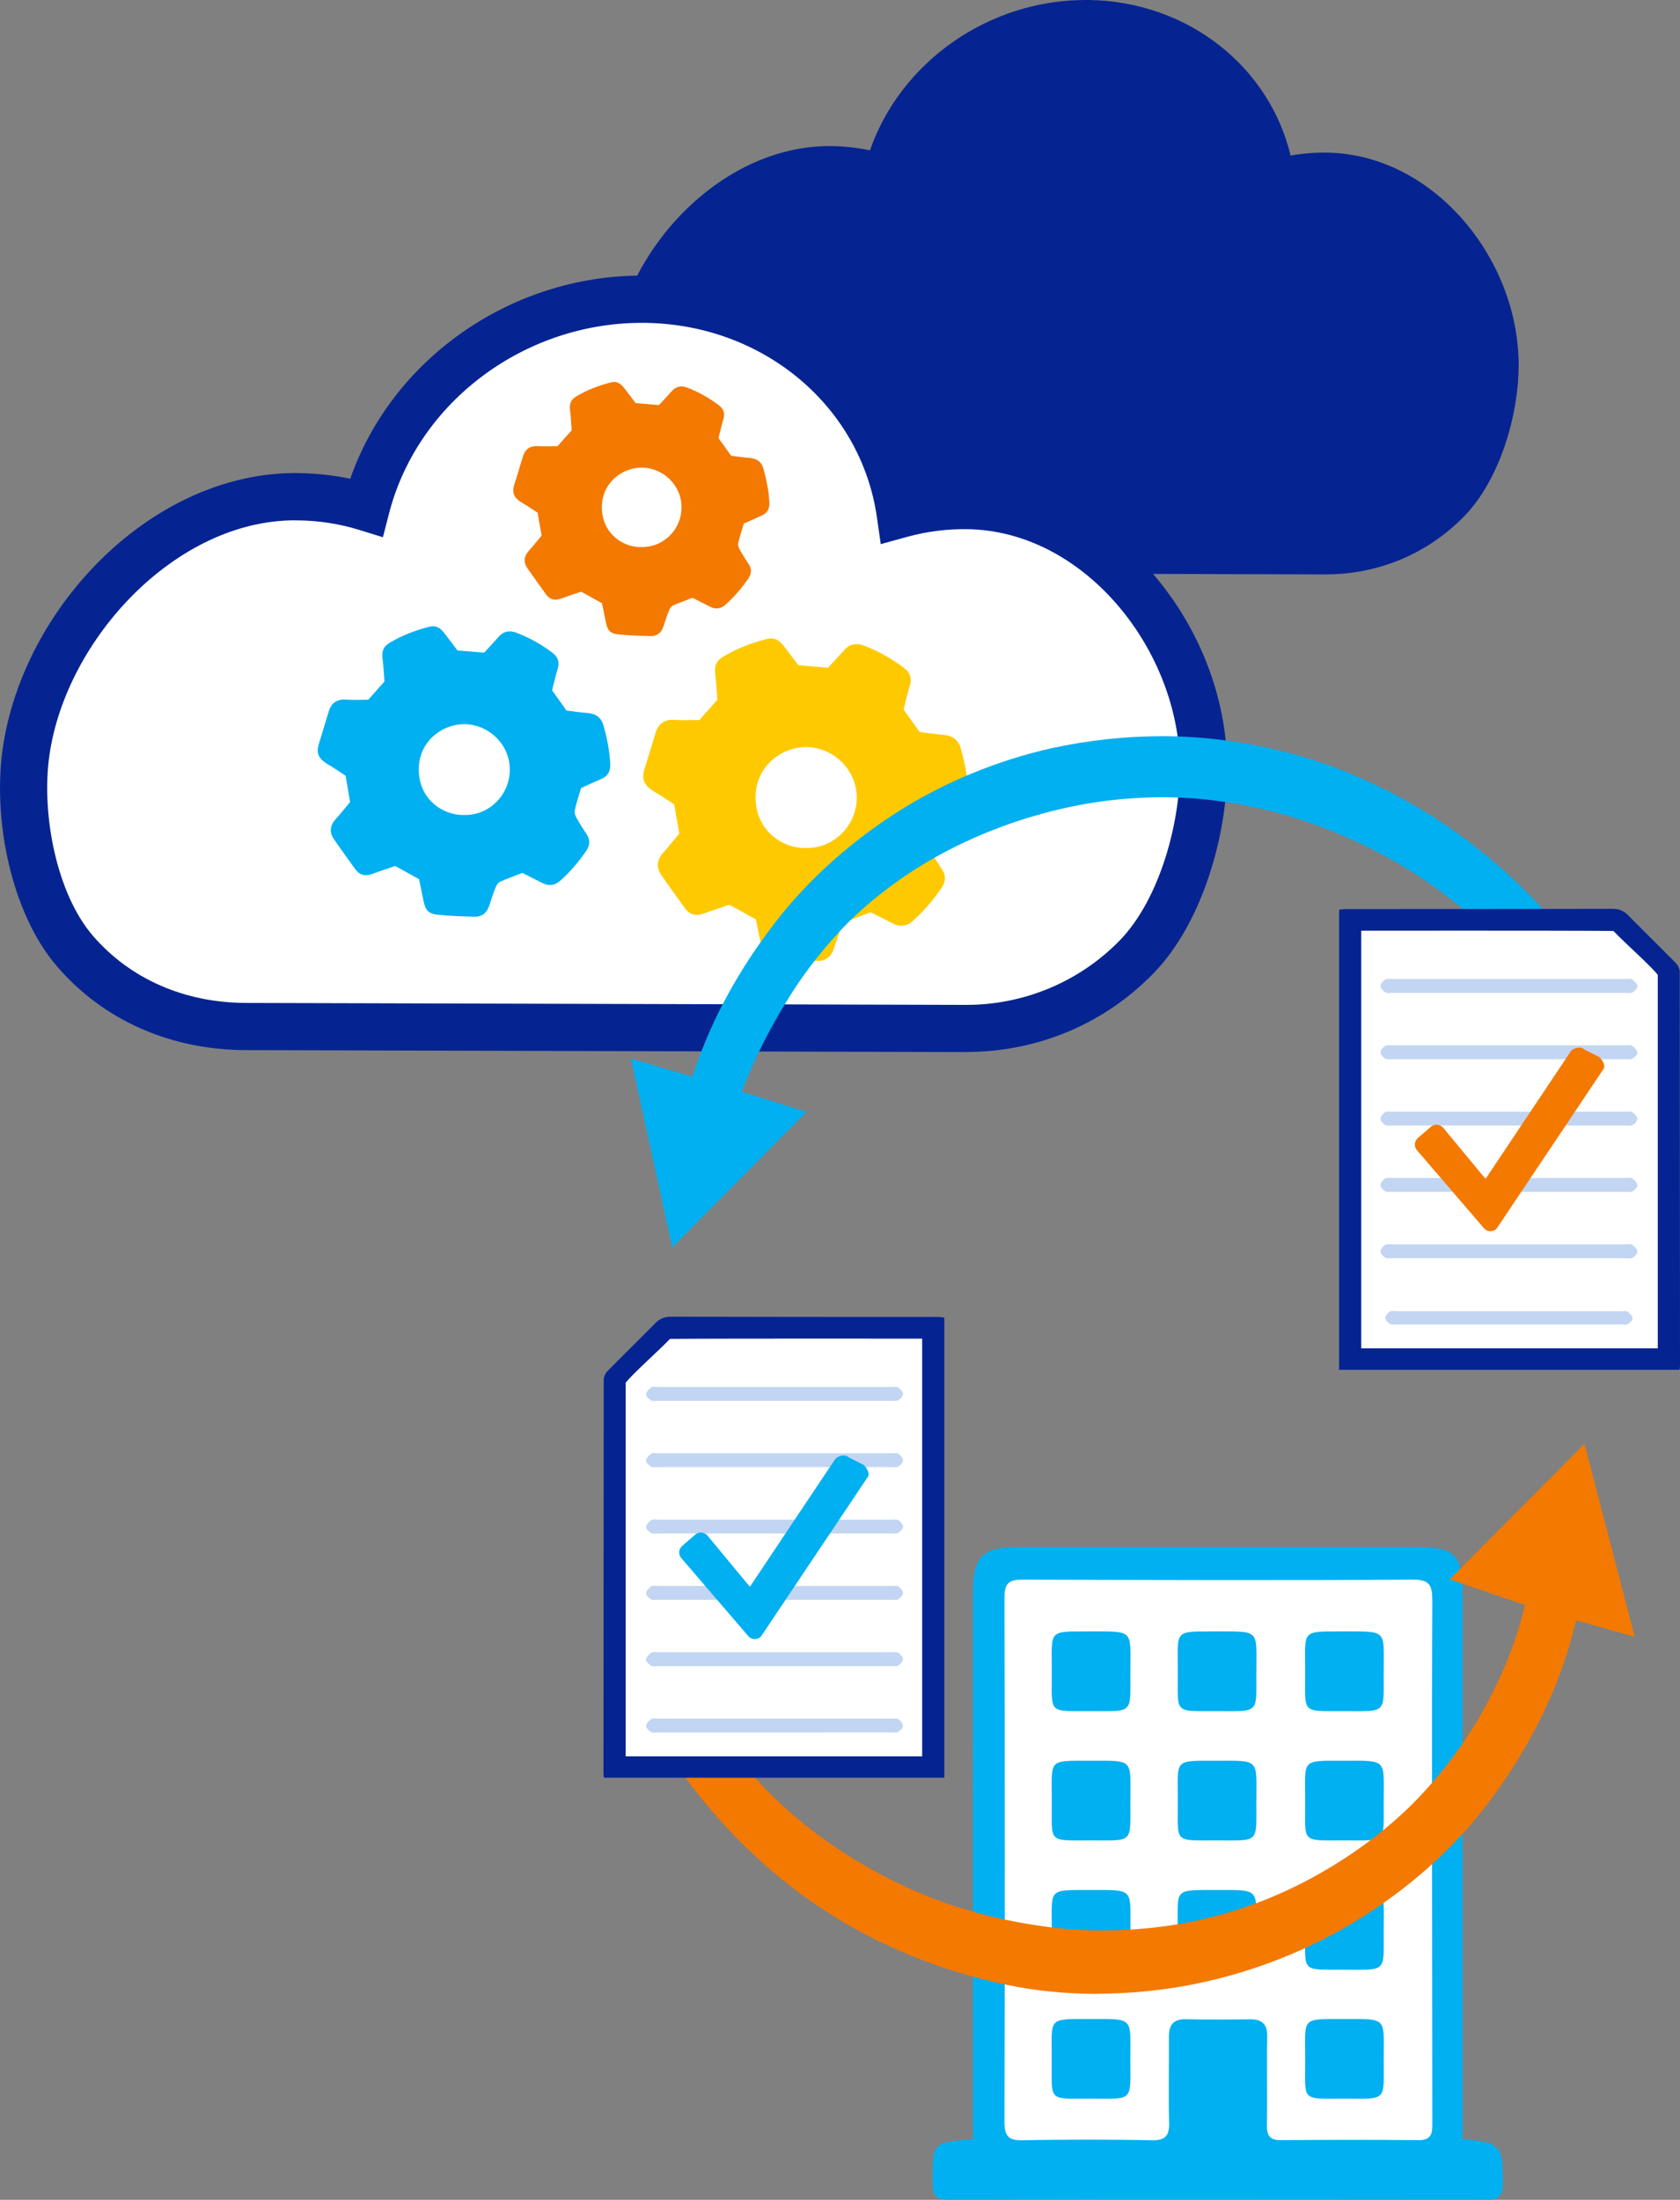 <svg xmlns="http://www.w3.org/2000/svg" id="b" viewBox="0 0 275 360"><rect x="0" y="0" width="275" height="360" fill="#808080" stroke="none"/><defs><style>.d{fill:#f37900;}.e{fill:#fff;}.f{fill:#ffc900;}.g{fill:#062491;}.h{fill:#00b0f0;}.i{fill:#c2d5f2;}</style></defs><g id="c"><path class="g" d="M248.56,58.62c-.53-16.97-14.3-33.41-31.36-33.64-1.99-.03-3.97.13-5.94.47C207.74,10.81,194.38.29,178.37,0c-.22,0-.45,0-.67,0-15.89,0-30.24,10.11-35.3,24.6-2.04-.43-4.13-.66-6.25-.69-17.53-.24-33.28,16.03-35.8,33.22-1.28,8.77,1.05,20.1,6.57,26.51,5.6,6.5,13.71,10.09,22.84,10.12l87.14.24h.09c8.67,0,16.73-3.39,22.72-9.55,5.98-6.16,9.13-17.25,8.87-25.83Z"></path><path class="g" d="M158.13,172.17h-.12l-117.79-.32c-12.34-.04-23.3-4.89-30.87-13.68C1.88,149.51-1.27,134.19.47,122.33c3.41-23.24,24.71-45.23,48.4-44.91,2.87.04,5.7.35,8.46.93,6.84-19.58,26.23-33.25,47.72-33.25.3,0,.6,0,.9,0h0c21.64.38,39.71,14.61,44.47,34.4,2.65-.47,5.34-.68,8.03-.64,23.06.31,41.68,22.54,42.39,45.47.36,11.6-3.9,26.6-11.99,34.92-8.1,8.33-19,12.91-30.71,12.91Z"></path><path class="e" d="M48.28,85.15c-19.43,0-37.38,19.3-40.17,38.31-1.41,9.6,1.11,22.74,7.09,29.67,6.08,7.06,14.98,10.97,25.04,11l117.79.32c9.46.05,18.63-3.73,25.28-10.57,6.62-6.81,10.1-19.8,9.81-29.29-.58-18.79-15.86-37.73-34.78-37.99-3.34-.05-6.68.38-9.93,1.28l-4.24,1.17-.62-4.35c-2.58-18.12-18.45-31.52-37.74-31.86h0c-19.6-.34-37.36,12.75-42.12,31.16l-1.01,3.92-3.87-1.2c-3.21-.99-6.58-1.52-10.03-1.56-.16,0-.33,0-.49,0Z"></path><path class="f" d="M157.32,122.66c-.44-1.65-1.46-2.31-3.07-2.43-1.24-.09-2.48-.29-3.71-.44-.87-1.22-1.73-2.42-2.63-3.67.33-1.29.62-2.62,1.02-3.92.37-1.2.05-2.12-.92-2.86-2-1.54-4.19-2.76-6.54-3.67-1.2-.47-2.34-.34-3.27.71-.9,1.02-1.85,2.01-2.66,2.89-1.78-.15-3.25-.27-4.85-.4-.78-1.03-1.59-2.13-2.43-3.2-.67-.86-1.51-1.42-2.66-1.12-2.49.64-4.89,1.53-7.11,2.85-1.33.79-1.6,1.58-1.39,3.17.17,1.35.22,2.71.32,3.94-1.07,1.21-2.01,2.28-2.93,3.32-1.39,0-2.71.07-4.01-.02-1.61-.11-2.66.53-3.14,2.03-.61,1.89-1.13,3.81-1.75,5.7-.62,1.89-.37,2.95,1.8,4.19,1.03.59,2.01,1.29,2.97,1.91.28,1.61.54,3.12.83,4.78h0c-.89,1.06-1.7,2.09-2.58,3.06-1.07,1.17-1.26,2.41-.36,3.72,1.26,1.83,2.57,3.62,3.86,5.42.82,1.14,1.89,1.34,3.17.86,1.38-.52,2.79-.97,4.12-1.42,1.48.82,2.87,1.59,4.33,2.39.27,1.31.53,2.65.81,3.98.35,1.68.88,2.31,2.59,2.48,2.2.23,4.43.29,6.65.35,1.44.04,2.33-.74,2.75-2.11.34-1.09.7-2.17,1.12-3.23.16-.39.45-.86.8-1.02,1.29-.58,2.63-1.05,4.07-1.61,1.17.59,2.39,1.2,3.6,1.83,1.21.62,2.29.49,3.31-.42,1.79-1.61,3.35-3.42,4.7-5.41.68-1,.76-1.98.06-3.02-.63-.95-1.25-1.91-1.8-2.91-.23-.42-.46-.99-.36-1.41.3-1.38.76-2.72,1.15-4.07,1.27-.57,2.45-1.13,3.66-1.65,1.2-.52,1.71-1.4,1.66-2.7-.1-2.35-.57-4.62-1.18-6.88ZM131.96,138.77c-3.58.15-8.24-2.6-8.28-8.23-.03-5.14,4.25-8.28,8.25-8.28,4.39,0,8.31,3.61,8.31,8.25,0,4.78-3.96,8.38-8.28,8.26Z"></path><path class="h" d="M98.83,118.86c-.4-1.49-1.32-2.08-2.76-2.19-1.12-.08-2.23-.26-3.34-.39-.79-1.1-1.56-2.18-2.36-3.31.3-1.16.56-2.36.92-3.53.33-1.08.04-1.91-.82-2.58-1.8-1.39-3.78-2.48-5.89-3.3-1.08-.42-2.11-.31-2.94.64-.81.92-1.66,1.81-2.39,2.61-1.6-.13-2.93-.24-4.36-.36-.7-.93-1.44-1.91-2.19-2.88-.6-.78-1.36-1.28-2.4-1.01-2.24.58-4.4,1.38-6.4,2.56-1.2.71-1.44,1.42-1.26,2.86.15,1.21.2,2.44.29,3.54-.96,1.09-1.81,2.05-2.64,2.99-1.25,0-2.44.07-3.61-.02-1.45-.1-2.39.48-2.83,1.83-.55,1.7-1.02,3.43-1.57,5.13-.56,1.71-.33,2.65,1.62,3.78.93.54,1.81,1.16,2.67,1.72.25,1.45.49,2.81.74,4.3h0c-.8.96-1.53,1.89-2.32,2.75-.97,1.06-1.14,2.17-.32,3.35,1.13,1.64,2.31,3.26,3.47,4.88.74,1.03,1.7,1.21,2.85.77,1.24-.46,2.51-.87,3.71-1.28,1.33.74,2.59,1.43,3.9,2.16.24,1.18.48,2.38.73,3.58.32,1.51.79,2.08,2.33,2.24,1.98.21,3.99.26,5.98.32,1.3.04,2.09-.67,2.48-1.9.3-.98.63-1.95,1.01-2.9.14-.35.4-.77.72-.92,1.16-.53,2.37-.95,3.66-1.45,1.05.53,2.15,1.08,3.24,1.64,1.09.56,2.06.44,2.98-.38,1.61-1.45,3.02-3.08,4.23-4.87.61-.9.68-1.78.06-2.72-.57-.85-1.12-1.72-1.62-2.62-.21-.38-.41-.89-.32-1.27.27-1.24.68-2.45,1.03-3.66,1.14-.52,2.21-1.02,3.29-1.48,1.08-.46,1.54-1.26,1.49-2.43-.09-2.11-.51-4.16-1.06-6.2ZM76,133.37c-3.23.13-7.42-2.34-7.45-7.41-.03-4.63,3.82-7.45,7.42-7.45,3.95,0,7.48,3.25,7.48,7.43,0,4.3-3.56,7.55-7.45,7.43Z"></path><path class="d" d="M125.02,76.84c-.35-1.3-1.15-1.82-2.42-1.91-.98-.07-1.96-.23-2.92-.35-.69-.96-1.36-1.91-2.07-2.89.26-1.01.49-2.06.8-3.09.29-.95.04-1.67-.72-2.26-1.58-1.21-3.3-2.17-5.15-2.89-.95-.37-1.85-.27-2.58.56-.71.81-1.45,1.59-2.09,2.28-1.4-.12-2.56-.21-3.82-.32-.62-.81-1.26-1.68-1.92-2.52-.53-.68-1.19-1.12-2.1-.88-1.96.51-3.85,1.21-5.6,2.24-1.05.62-1.26,1.24-1.1,2.5.14,1.06.18,2.13.25,3.1-.84.96-1.58,1.79-2.31,2.61-1.1,0-2.13.06-3.16-.01-1.26-.09-2.09.42-2.48,1.6-.48,1.49-.89,3-1.38,4.49-.49,1.49-.29,2.32,1.41,3.3.81.47,1.58,1.01,2.34,1.5.22,1.26.43,2.45.65,3.76h0c-.7.84-1.34,1.65-2.03,2.41-.85.93-.99,1.9-.28,2.93.99,1.44,2.02,2.85,3.04,4.27.65.9,1.49,1.05,2.5.68,1.09-.41,2.2-.76,3.25-1.12,1.17.65,2.26,1.25,3.41,1.89.21,1.03.42,2.09.64,3.14.28,1.32.7,1.82,2.04,1.96,1.74.18,3.49.23,5.24.28,1.13.03,1.83-.58,2.17-1.66.27-.86.55-1.71.89-2.54.12-.31.35-.68.63-.8,1.02-.46,2.07-.83,3.2-1.27.92.47,1.88.94,2.83,1.44.95.49,1.8.39,2.6-.33,1.41-1.27,2.64-2.69,3.71-4.26.54-.79.6-1.56.05-2.38-.5-.75-.98-1.51-1.42-2.29-.18-.33-.36-.78-.28-1.11.24-1.09.6-2.15.91-3.2,1-.45,1.93-.89,2.88-1.3.95-.41,1.35-1.1,1.31-2.12-.08-1.85-.45-3.64-.93-5.42ZM105.04,89.53c-2.82.12-6.49-2.04-6.52-6.49-.02-4.05,3.35-6.52,6.5-6.52,3.46,0,6.55,2.84,6.54,6.5,0,3.76-3.12,6.6-6.52,6.5Z"></path><path class="h" d="M159.26,350.07c-6.69.53-6.63.53-6.59,7.18,0,1.99.5,2.75,2.66,2.74,29.56-.07,59.13,0,88.69,0,1.41,0,2.05-1.09,1.98-2.74,0-6.08-.22-6.63-6.59-7.18,0-1.41,0-60.64,0-89.18,0-6.49-1.2-7.71-7.6-7.71-21.75,0-43.51,0-65.26,0-5.67,0-7.28,1.58-7.29,7.3-.02,28.63,0,88.27,0,89.59Z"></path><path class="e" d="M234.45,261.9c.02-2.58-.51-3.42-3.3-3.4-18.21.15-45.6.07-63.81,0-2.4,0-2.93.8-2.92,3.04.07,27.05.07,58.67,0,85.72,0,2.3.66,3.06,2.99,3,6.04-.14,15.07-.14,21.11,0,2.27.05,2.91-.78,2.85-2.9-.11-3.62,0-10.43-.03-14.06-.02-1.97.8-2.92,2.84-2.85,2.41.07,8.02.05,10.43.01,1.98-.03,2.87.81,2.82,2.85-.08,3.81.03,10.81-.04,14.62-.03,1.66.6,2.32,2.29,2.31,6.51-.06,16-.08,22.51,0,2.25.03,2.28-1.28,2.27-2.9-.02-13.57-.11-72.06,0-85.44ZM178.54,343.45c-7.18,0-6.34.51-6.38-6.45.03-6.91-.79-6.58,6.3-6.59,7.25-.01,6.56-.3,6.57,6.65,0,6.91.58,6.4-6.48,6.39ZM185.03,315.95c0,6.91.58,6.4-6.48,6.39-7.18-.01-6.34.51-6.38-6.45.03-6.91-.79-6.58,6.3-6.59,7.25-.01,6.56-.3,6.57,6.65ZM185.03,294.79c0,6.91.58,6.4-6.48,6.39-7.18,0-6.34.51-6.38-6.45.03-6.91-.79-6.58,6.3-6.59,7.25-.01,6.56-.3,6.57,6.65ZM185.03,273.63c0,6.91.58,6.4-6.48,6.39-7.18,0-6.34.51-6.38-6.45.03-6.91-.79-6.58,6.3-6.59,7.25,0,6.56-.3,6.57,6.65ZM199.16,322.34c-7.18-.01-6.34.51-6.38-6.45.03-6.91-.79-6.58,6.3-6.59,7.25-.01,6.56-.3,6.57,6.65,0,6.91.58,6.4-6.48,6.39ZM205.65,294.79c0,6.91.58,6.4-6.48,6.39-7.18,0-6.34.51-6.38-6.45.03-6.91-.79-6.58,6.3-6.59,7.25-.01,6.56-.3,6.57,6.65ZM205.65,273.63c0,6.91.58,6.4-6.48,6.39-7.18,0-6.34.51-6.38-6.45.03-6.91-.79-6.58,6.3-6.59,7.25,0,6.56-.3,6.57,6.65ZM220.02,343.45c-7.18,0-6.34.51-6.38-6.45.03-6.91-.79-6.58,6.3-6.59,7.25-.01,6.56-.3,6.57,6.65,0,6.91.58,6.4-6.48,6.39ZM226.5,315.95c0,6.91.58,6.4-6.48,6.39-7.18-.01-6.34.51-6.38-6.45.03-6.91-.79-6.58,6.3-6.59,7.25-.01,6.56-.3,6.57,6.65ZM226.5,294.79c0,6.91.58,6.4-6.48,6.39-7.18,0-6.34.51-6.38-6.45.03-6.91-.79-6.58,6.3-6.59,7.25-.01,6.56-.3,6.57,6.65ZM226.5,273.63c0,6.91.58,6.4-6.48,6.39-7.18,0-6.34.51-6.38-6.45.03-6.91-.79-6.58,6.3-6.59,7.25,0,6.56-.3,6.57,6.65Z"></path><path class="d" d="M179.62,326.3c-5.21,0-10.27-.51-15.04-1.53-4.76-1.01-9.37-2.38-13.72-4.05-4.44-1.7-8.67-3.73-12.58-6.03-4.07-2.4-7.88-5.09-11.34-7.99-3.63-3.06-6.98-6.37-9.98-9.84l-.07-.08c-1.48-1.7-2.89-3.43-4.18-5.15-1.3-1.73-2.53-3.51-3.66-5.27-1.14-1.78-2.21-3.61-3.18-5.43-.55-1.04-1.08-2.1-1.59-3.16-.66-1.27-1.32-2.61-1.94-3.95l-.83-1.82,1.46-.63-.26-.57,5.91-2.54.8,1.72c3.98,8.5,9.5,16.34,16.39,23.29,5.99,6.03,13.26,11.12,21.61,15.12,7.14,3.43,15.12,5.75,23.72,6.9,3.07.42,6.23.63,9.4.63,4.43,0,8.98-.41,13.52-1.23,6.84-1.3,13.46-3.59,19.66-6.83,6.3-3.3,11.96-7.34,16.84-12,.21-.2.94-.93.94-.93,4.23-4.35,7.83-9.07,10.68-13.97,3.46-5.96,5.97-12.11,7.46-18.29l-12.33-4.21,22.05-22.18,8.23,31.58-9.58-2.68-.26.96c-2.53,10.26-7.48,20.25-14.71,29.67-5.95,7.67-13.95,14.51-23.13,19.79-8.42,4.78-17.92,8.12-27.47,9.65l-.73.11c-4.02.6-8.09.91-12.09.91Z"></path><path class="h" d="M103.31,173.26l10.02,2.93.3-.86c2.84-8.51,7.37-16.79,13.44-24.6,5.33-6.85,12.09-12.91,20.07-18,7.52-4.75,16.15-8.3,24.97-10.28,6.02-1.31,12.11-1.97,18.13-1.97,3.39,0,6.74.22,9.96.64,7.68,1,14.9,2.94,21.46,5.76,6.66,2.85,12.8,6.37,18.23,10.46,5.36,4.01,10.19,8.5,14.35,13.35,3.63,4.22,6.77,8.8,9.31,13.61l.93,1.75-.06.03c.11.2,1.26,2.36,1.26,2.36l-1.44.74.24.46-5.58,2.87-.94-1.61c-2.07-3.55-4.42-7.01-7-10.29-2.6-3.3-5.53-6.46-8.71-9.4-3.02-2.8-6.36-5.41-9.93-7.76-3.46-2.28-7.21-4.33-11.15-6.1-3.96-1.8-8.2-3.31-12.61-4.48-4.03-1.07-8.29-1.8-12.66-2.17-1.85-.15-3.75-.23-5.66-.23-2.32,0-4.68.12-7.03.34-4.24.42-8.51,1.21-12.69,2.37-5.87,1.61-11.52,3.88-16.79,6.76-5.2,2.87-9.91,6.29-13.99,10.15l-.94.91c-3.51,3.59-6.59,7.43-9.13,11.41-3.37,5.27-6.14,10.73-8.26,16.24l10.59,3.31-20.55,20.75h0s-1.41,1.41-1.41,1.41l-6.76-30.86Z"></path><path class="g" d="M274.96,159.07h0c0-.51-.29-1.14-.65-1.47-2.54-2.6-5.16-5.13-7.71-7.73-.76-.81-1.56-1.14-2.65-1.14-14.58.04-29.16.04-43.73.04-.33,0-.69.07-1.02.11v75.29h55.73c.04-.29.07-.51.07-.73,0-9.78-.03-57.8-.04-64.37Z"></path><path class="e" d="M264.1,152.35c-9.52-.08-41.28-.04-41.28-.04v68.35h48.54v-61.12c-1.1-1.45-5.35-5.18-7.26-7.19Z"></path><path class="i" d="M239.76,184.19c-3.94,0-7.88,0-11.81,0-.4,0-.87.1-1.17-.07-.37-.21-.81-.67-.81-1.03,0-.37.41-.85.77-1.08.29-.18.77-.08,1.17-.08,8.02,0,30.19,0,38.22,0,.35,0,.79-.12,1.02.05.39.28.84.72.88,1.14.03.32-.46.8-.83,1.01-.31.17-.78.06-1.18.06-4.04,0-22.22,0-26.26,0h0Z"></path><path class="i" d="M239.76,173.33c-3.94,0-7.88,0-11.81,0-.4,0-.87.1-1.17-.07-.37-.21-.81-.67-.81-1.03,0-.37.41-.85.77-1.08.29-.18.77-.08,1.17-.08,8.02,0,30.19,0,38.22,0,.35,0,.79-.12,1.02.05.39.28.84.72.88,1.14.03.32-.46.8-.83,1.01-.31.17-.78.06-1.18.06-4.04,0-22.22,0-26.26,0h0Z"></path><path class="i" d="M239.76,162.48c-3.94,0-7.88,0-11.81,0-.4,0-.87.1-1.17-.07-.37-.21-.81-.67-.81-1.03,0-.37.41-.85.77-1.08.29-.18.77-.08,1.17-.08,8.02,0,30.19,0,38.22,0,.35,0,.79-.12,1.02.05.39.28.84.72.88,1.14.03.32-.46.8-.83,1.01-.31.17-.78.06-1.18.06-4.04,0-22.22,0-26.26,0h0Z"></path><path class="i" d="M240.04,216.75c-3.79,0-7.58,0-11.36,0-.38,0-.84.1-1.13-.07-.35-.2-.78-.65-.78-.99,0-.35.39-.82.74-1.04.28-.18.74-.07,1.13-.07,7.72,0,29.04,0,36.76,0,.34,0,.76-.11.99.05.37.27.81.69.85,1.09.03.3-.44.77-.8.97-.29.17-.75.06-1.13.06-3.88,0-21.37,0-25.26,0h0Z"></path><path class="i" d="M239.76,205.9c-3.94,0-7.88,0-11.81,0-.4,0-.87.1-1.17-.07-.37-.21-.81-.67-.81-1.03,0-.37.41-.85.77-1.08.29-.18.77-.08,1.17-.08,8.02,0,30.19,0,38.22,0,.35,0,.79-.12,1.02.05.39.28.84.72.88,1.14.03.32-.46.8-.83,1.01-.31.17-.78.06-1.18.06-4.04,0-22.22,0-26.26,0h0Z"></path><path class="i" d="M239.76,195.04c-3.94,0-7.88,0-11.81,0-.4,0-.87.1-1.17-.07-.37-.21-.81-.67-.81-1.03,0-.37.41-.85.77-1.08.29-.18.77-.08,1.17-.08,8.02,0,30.19,0,38.22,0,.35,0,.79-.12,1.02.05.39.28.84.72.88,1.14.03.32-.46.8-.83,1.01-.31.17-.78.06-1.18.06-4.04,0-22.22,0-26.26,0h0Z"></path><path class="d" d="M261.82,173l-2.48-1.25c-.56-.55-1.62-.31-2.18.24l-13.99,20.94-7-8.45c-.56-.56-1.49-.57-2.04,0l-2.11,1.82c-.56.56-.56,1.46,0,2.02l10.95,12.75c.56.56,1.46.56,2.01,0l17.39-25.97c.56-.56.02-1.52-.54-2.08Z"></path><path class="g" d="M98.82,225.82h0c0-.51.29-1.14.65-1.47,2.54-2.6,5.16-5.13,7.71-7.73.76-.81,1.56-1.14,2.65-1.14,14.58.04,29.16.04,43.73.04.33,0,.69.07,1.02.11v75.29h-55.73c-.04-.29-.07-.51-.07-.73,0-9.78.03-57.8.04-64.37Z"></path><path class="e" d="M102.41,226.3v61.12s48.54,0,48.54,0v-68.35s-31.75-.04-41.28.04c-1.91,2.01-6.16,5.74-7.26,7.19Z"></path><path class="i" d="M134.02,250.95c3.94,0,7.88,0,11.81,0,.4,0,.87.1,1.17-.07.37-.21.81-.67.81-1.03,0-.37-.41-.85-.77-1.08-.29-.18-.77-.08-1.17-.08-8.02,0-30.19,0-38.22,0-.35,0-.79-.12-1.02.05-.39.28-.84.72-.88,1.14-.03.32.46.8.83,1.01.31.17.78.06,1.18.06,4.04,0,22.22,0,26.26,0h0Z"></path><path class="i" d="M134.02,240.09c3.94,0,7.88,0,11.81,0,.4,0,.87.1,1.17-.07.37-.21.81-.67.81-1.03,0-.37-.41-.85-.77-1.08-.29-.18-.77-.08-1.17-.08-8.02,0-30.19,0-38.22,0-.35,0-.79-.12-1.02.05-.39.28-.84.72-.88,1.14-.03.32.46.8.83,1.01.31.17.78.06,1.18.06,4.04,0,22.22,0,26.26,0h0Z"></path><path class="i" d="M134.02,229.24c3.94,0,7.88,0,11.81,0,.4,0,.87.1,1.17-.07.37-.21.81-.67.81-1.03,0-.37-.41-.85-.77-1.08-.29-.18-.77-.08-1.17-.08-8.02,0-30.19,0-38.22,0-.35,0-.79-.12-1.02.05-.39.28-.84.72-.88,1.14-.03.32.46.8.83,1.01.31.17.78.06,1.18.06,4.04,0,22.22,0,26.26,0h0Z"></path><path class="i" d="M134.02,283.51c3.94,0,7.88,0,11.81,0,.4,0,.87.1,1.17-.07.37-.21.81-.67.81-1.03,0-.37-.41-.85-.77-1.08-.29-.18-.77-.08-1.17-.08-8.02,0-30.19,0-38.22,0-.35,0-.79-.12-1.02.05-.39.28-.84.72-.88,1.14-.03.32.46.8.83,1.01.31.17.78.06,1.18.06,4.04,0,22.22,0,26.26,0h0Z"></path><path class="i" d="M134.02,272.65c3.94,0,7.88,0,11.81,0,.4,0,.87.1,1.17-.07.37-.21.81-.67.81-1.03,0-.37-.41-.85-.77-1.08-.29-.18-.77-.08-1.17-.08-8.02,0-30.19,0-38.22,0-.35,0-.79-.12-1.02.05-.39.28-.84.72-.88,1.14-.03.32.46.8.83,1.01.31.17.78.06,1.18.06,4.04,0,22.22,0,26.26,0h0Z"></path><path class="i" d="M134.02,261.8c3.94,0,7.88,0,11.81,0,.4,0,.87.1,1.17-.07.37-.21.81-.67.81-1.03,0-.37-.41-.85-.77-1.08-.29-.18-.77-.08-1.17-.08-8.02,0-30.19,0-38.22,0-.35,0-.79-.12-1.02.05-.39.28-.84.72-.88,1.14-.03.32.46.8.83,1.01.31.17.78.06,1.18.06,4.04,0,22.22,0,26.26,0h0Z"></path><path class="h" d="M141.4,239.75l-2.48-1.25c-.56-.55-1.62-.31-2.18.24l-13.99,20.94-7-8.45c-.56-.56-1.49-.57-2.04,0l-2.11,1.82c-.56.56-.56,1.46,0,2.02l10.95,12.75c.56.56,1.46.56,2.01,0l17.39-25.97c.56-.56.02-1.52-.54-2.08Z"></path></g></svg>